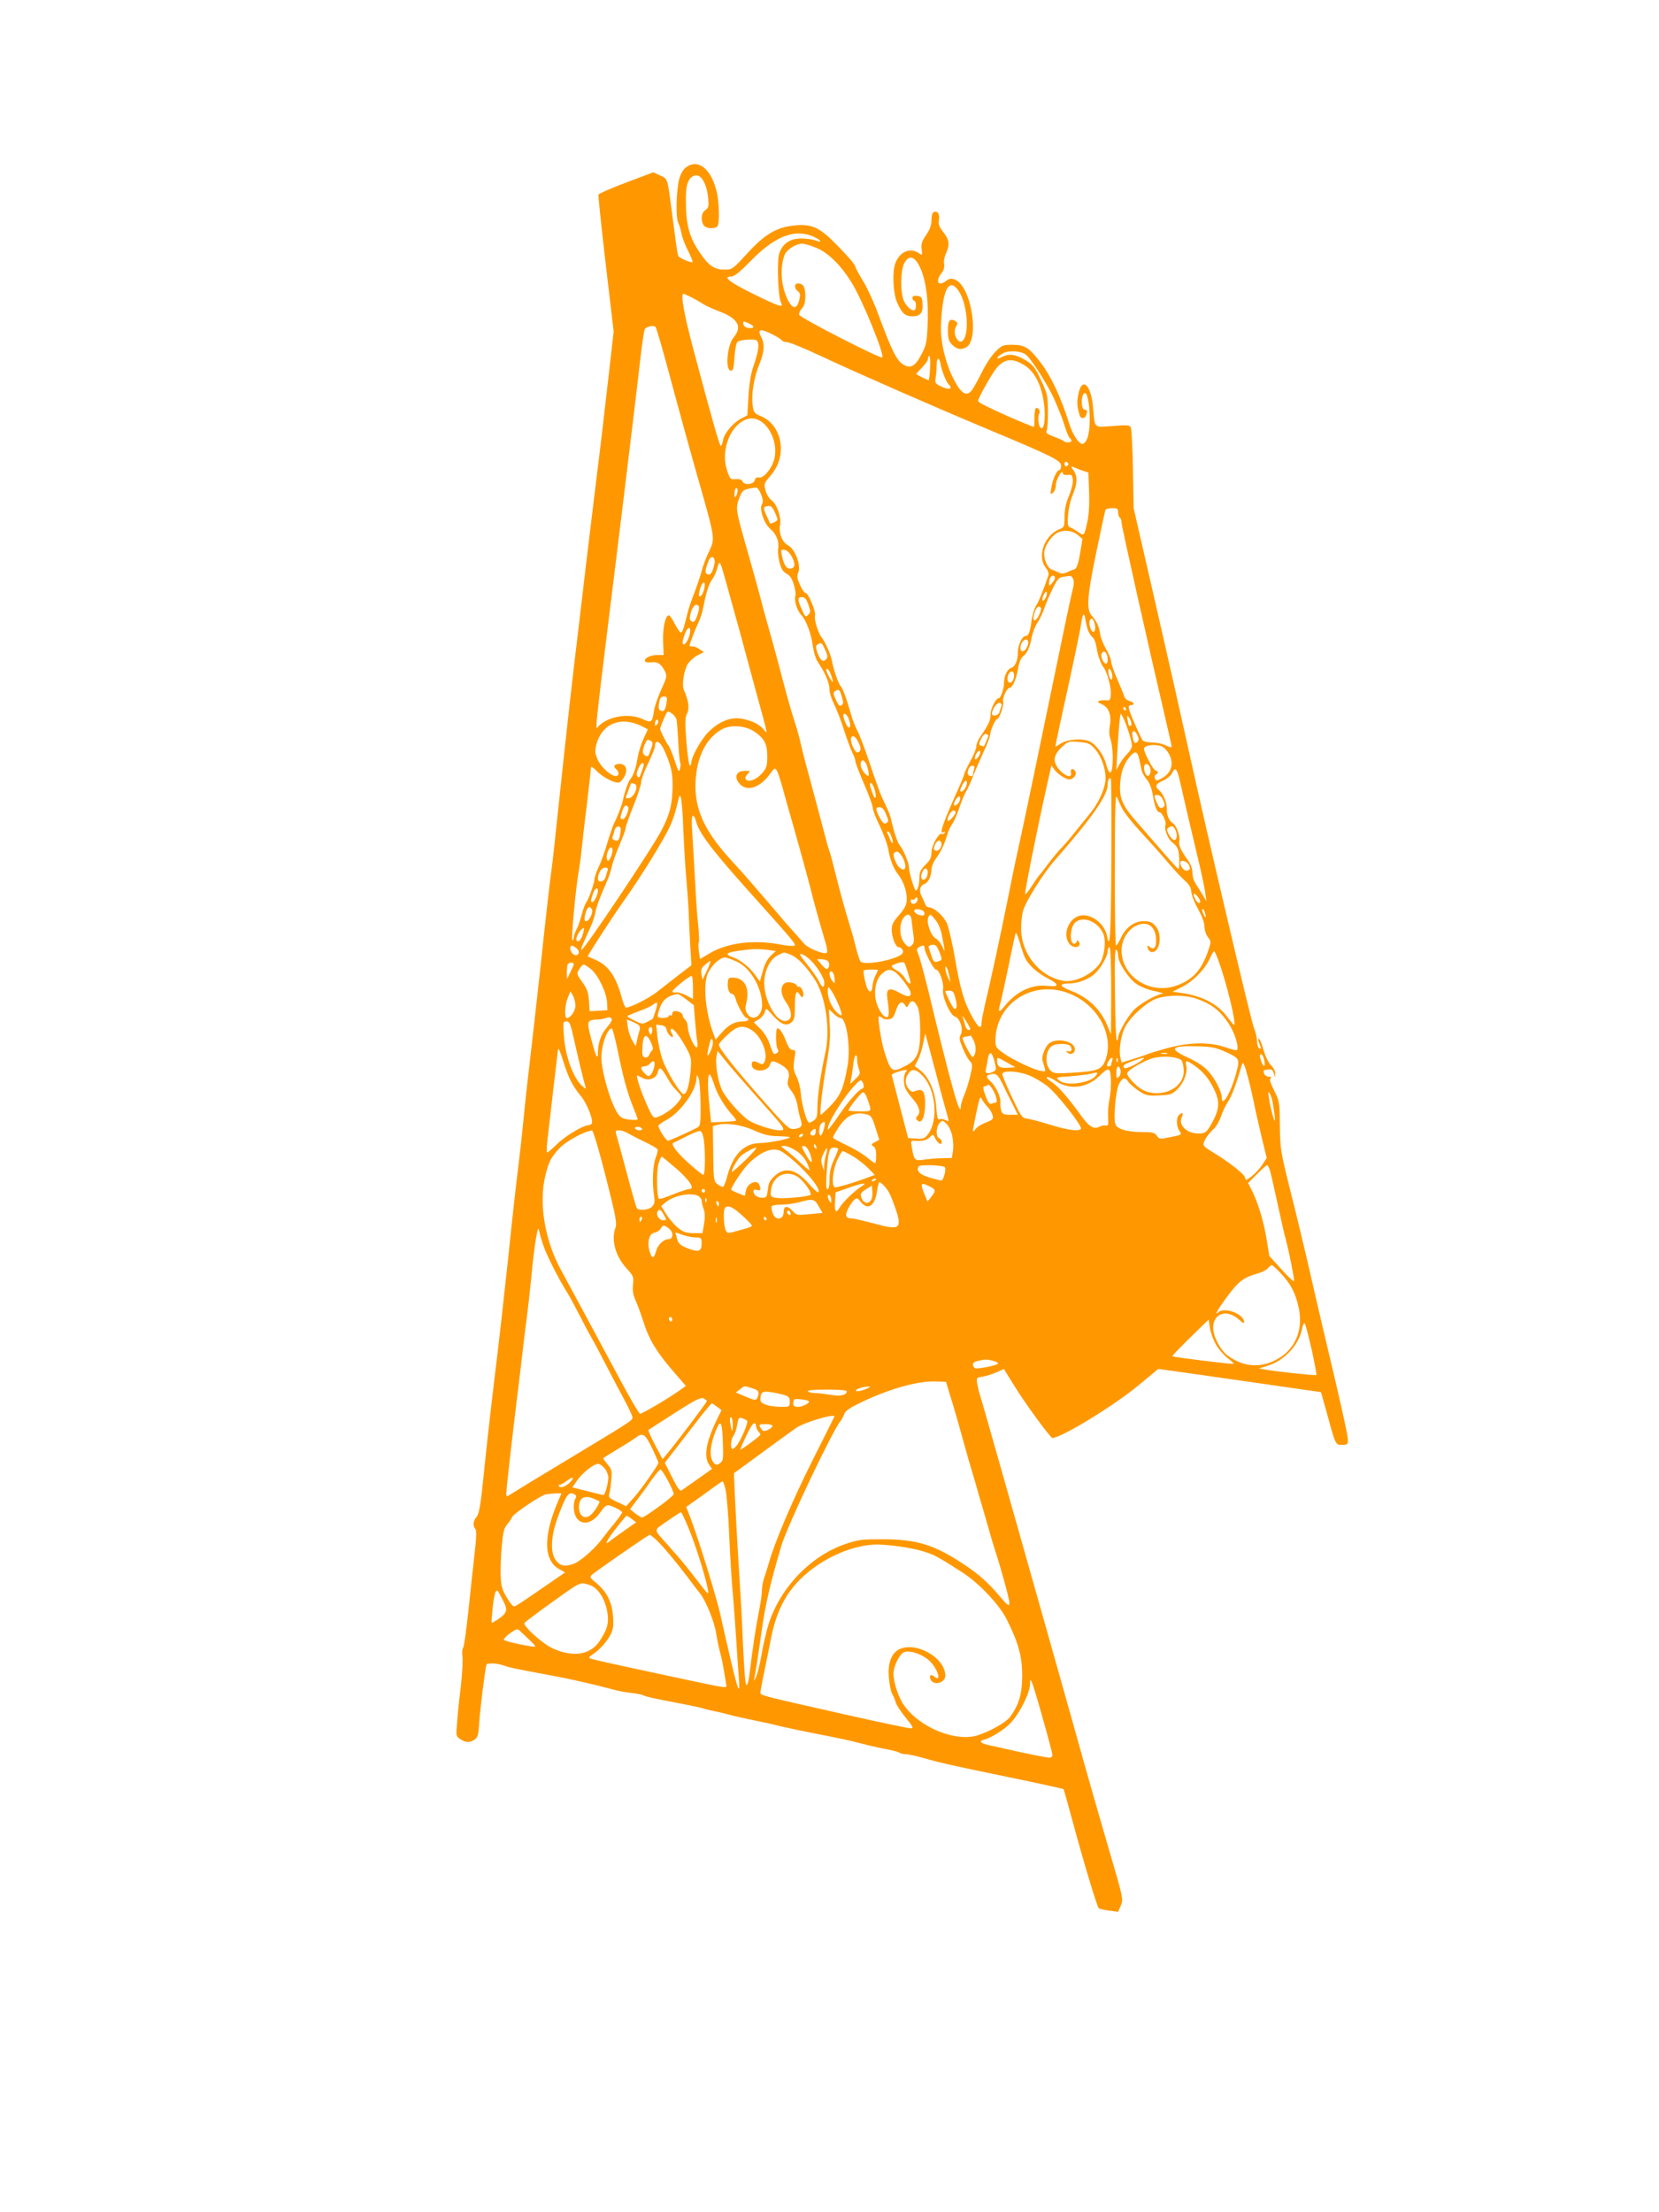 <?xml version="1.0" standalone="no"?>
<!DOCTYPE svg PUBLIC "-//W3C//DTD SVG 20010904//EN"
 "http://www.w3.org/TR/2001/REC-SVG-20010904/DTD/svg10.dtd">
<svg version="1.0" xmlns="http://www.w3.org/2000/svg"
 width="960pt" height="1280pt" viewBox="0 0 960 1280"
 preserveAspectRatio="xMidYMid meet">
<g transform="translate(0,1280) scale(0.1,-0.1)"
fill="#ff9800" stroke="none">
<path d="M3968 11830 c-16 -12 -30 -38 -38 -67 -17 -69 -21 -222 -5 -253 7
-14 15 -42 19 -63 4 -22 21 -66 38 -99 16 -32 28 -62 25 -64 -6 -7 -73 21 -81
34 -6 10 -9 34 -41 277 -23 176 -21 170 -66 190 l-39 18 -156 -59 c-86 -32
-158 -64 -161 -70 -2 -6 17 -187 42 -402 l46 -390 -31 -273 c-17 -151 -48
-416 -70 -589 -21 -173 -48 -396 -60 -495 -11 -99 -30 -252 -40 -340 -37 -302
-69 -591 -110 -975 -22 -212 -44 -415 -50 -453 -6 -37 -33 -275 -60 -530 -28
-254 -57 -514 -65 -577 -8 -63 -24 -207 -35 -320 -11 -113 -27 -254 -35 -315
-8 -60 -33 -285 -55 -500 -23 -214 -56 -511 -75 -660 -18 -148 -46 -391 -61
-540 -22 -222 -31 -274 -46 -291 -20 -23 -24 -54 -7 -71 7 -7 6 -50 -5 -144
-8 -74 -25 -224 -36 -334 -12 -110 -25 -204 -30 -209 -5 -5 -7 -28 -4 -50 3
-23 -1 -99 -9 -171 -9 -71 -19 -166 -22 -211 -7 -79 -6 -81 19 -97 31 -21 55
-21 83 -2 18 13 22 28 26 98 6 84 34 312 42 335 5 13 72 8 110 -8 11 -5 70
-18 130 -29 210 -38 353 -69 490 -106 28 -8 75 -17 105 -20 30 -3 64 -10 75
-15 20 -9 52 -16 229 -50 54 -10 106 -22 115 -25 9 -4 36 -10 61 -15 25 -5 63
-14 85 -20 22 -7 81 -20 130 -30 50 -10 128 -27 175 -39 47 -11 148 -32 225
-47 77 -14 183 -37 235 -51 52 -14 120 -29 150 -34 30 -6 63 -14 72 -19 10 -6
27 -10 39 -10 12 0 52 -8 88 -18 112 -32 156 -42 494 -112 181 -37 330 -70
331 -72 2 -1 27 -91 56 -198 59 -219 138 -482 148 -491 4 -4 31 -10 60 -14
l52 -7 16 37 c15 37 14 41 -75 344 -49 168 -108 374 -131 456 -23 83 -113 404
-201 715 -88 311 -214 756 -280 990 -66 234 -124 436 -129 450 -5 14 -11 42
-15 62 -6 36 -5 37 32 43 21 3 57 15 80 25 l42 19 57 -92 c64 -105 212 -307
224 -307 51 0 360 189 500 306 l112 93 47 -6 c25 -3 237 -34 471 -67 l424 -61
24 -85 c62 -227 59 -220 97 -220 31 0 35 3 35 28 0 27 -44 225 -146 652 -29
124 -69 295 -88 381 -20 86 -63 266 -97 400 -59 237 -61 248 -63 384 -1 137
-2 143 -33 205 -23 47 -29 67 -20 72 8 5 4 8 -9 8 -12 0 -25 7 -28 16 -8 21
-6 23 24 26 18 2 25 -3 31 -22 l7 -25 1 24 c1 13 -10 34 -23 46 -14 13 -32 49
-42 81 -9 33 -20 63 -25 69 -12 12 -11 2 1 -30 8 -20 7 -26 -2 -22 -7 2 -14
21 -14 43 -1 21 -9 56 -18 76 -16 38 -262 1082 -378 1608 -33 151 -118 528
-189 837 l-129 562 -4 223 c-2 123 -8 231 -12 242 -6 17 -15 18 -105 11 -113
-8 -103 -17 -114 109 -12 134 -66 179 -86 71 -8 -43 -7 -65 8 -117 6 -22 29
-23 37 -2 10 25 7 34 -9 34 -17 0 -21 65 -6 89 32 50 52 -185 22 -257 -9 -21
-20 -32 -30 -30 -22 4 -56 58 -75 120 -46 147 -103 269 -162 347 -69 90 -92
105 -164 106 -55 0 -62 -2 -98 -38 -22 -21 -58 -75 -80 -120 -22 -45 -49 -93
-60 -107 -30 -37 -61 -17 -104 67 -47 91 -77 217 -73 309 8 208 46 283 102
201 48 -70 64 -234 28 -284 -26 -35 -66 33 -44 75 11 19 11 25 -1 33 -33 20
-45 6 -45 -53 0 -46 5 -62 24 -82 26 -27 51 -32 81 -16 80 43 31 352 -62 391
-25 10 -33 9 -57 -9 -44 -32 -59 3 -22 49 13 16 17 34 14 52 -3 15 2 42 11 61
23 50 20 78 -15 122 -24 31 -30 46 -26 70 6 34 -7 56 -29 47 -9 -3 -14 -21
-14 -47 0 -29 -9 -54 -31 -86 -25 -36 -30 -52 -26 -82 5 -37 5 -37 -16 -23
-50 35 -111 9 -136 -58 -19 -49 -13 -176 10 -227 29 -65 46 -80 90 -80 46 0
62 22 57 78 -3 32 -7 37 -30 40 -20 2 -28 -1 -28 -12 0 -9 5 -16 10 -16 11 0
14 -43 4 -53 -12 -11 -43 13 -61 46 -24 45 -24 180 0 225 22 40 49 41 74 5 45
-67 67 -194 61 -353 -4 -107 -7 -124 -34 -177 -37 -72 -65 -88 -106 -63 -40
24 -67 79 -149 300 -23 63 -62 147 -86 186 -24 39 -43 75 -43 79 0 12 -39 58
-117 137 -93 94 -139 114 -239 103 -102 -11 -168 -50 -270 -161 -86 -94 -87
-94 -134 -94 -58 0 -92 25 -144 103 -62 94 -79 164 -77 322 1 80 22 120 62
120 31 0 61 -59 67 -133 4 -46 2 -55 -17 -68 -23 -16 -27 -53 -11 -85 13 -24
75 -27 84 -3 10 25 7 129 -5 186 -30 139 -110 205 -181 148z m741 -400 c47
-22 52 -38 7 -20 -15 5 -51 10 -81 10 -64 0 -107 -30 -126 -87 -14 -44 -7
-250 10 -282 17 -32 -3 -27 -110 24 -180 86 -235 125 -177 125 17 0 49 26 111
89 142 146 257 190 366 141z m24 -68 c66 -31 136 -101 195 -197 64 -104 192
-418 177 -433 -9 -10 -473 228 -480 246 -3 8 4 25 15 37 14 15 20 35 20 71 0
53 -12 74 -42 74 -23 0 -23 -29 -1 -45 14 -11 15 -19 8 -51 -13 -52 -36 -54
-62 -7 -43 79 -52 190 -23 268 12 31 66 65 103 65 15 0 55 -13 90 -28z m-730
-283 c23 -12 53 -29 67 -39 14 -9 58 -29 98 -44 103 -40 128 -87 78 -147 -39
-46 -51 -194 -16 -194 12 0 16 17 20 77 3 42 10 83 17 89 7 7 35 13 63 14 41
2 51 -1 56 -17 7 -23 -1 -65 -28 -143 -13 -38 -23 -100 -27 -169 l-6 -109 -35
-18 c-48 -25 -98 -85 -106 -125 -3 -19 -9 -34 -13 -34 -7 0 -51 154 -156 549
-57 212 -78 331 -60 331 3 0 25 -10 48 -21z m332 -151 c33 -15 32 -30 -2 -26
-17 2 -29 10 -31 21 -4 20 -1 21 33 5z m-459 -304 c41 -154 112 -412 158 -574
108 -379 105 -363 67 -445 -17 -36 -36 -87 -42 -113 -7 -26 -25 -81 -41 -122
-16 -41 -34 -93 -39 -115 -23 -94 -30 -115 -39 -115 -5 0 -21 23 -35 50 -14
28 -29 50 -34 50 -20 0 -36 -68 -34 -147 l3 -83 -38 0 c-41 0 -79 -21 -69 -37
3 -5 20 -8 37 -5 34 5 55 -8 77 -51 14 -28 13 -33 -21 -108 -20 -44 -39 -99
-42 -123 -9 -66 -14 -70 -65 -47 -77 36 -190 19 -251 -36 -27 -24 -41 -162
127 1202 52 424 102 840 111 925 10 85 21 160 26 167 11 14 50 22 61 12 5 -4
42 -132 83 -285z m594 241 c27 -13 51 -29 55 -35 3 -5 17 -10 30 -10 13 0 102
-36 197 -81 212 -99 633 -284 970 -425 373 -156 418 -179 418 -209 0 -14 -4
-25 -10 -25 -14 0 -39 -52 -46 -101 -7 -40 -6 -43 9 -30 10 7 17 28 17 46 0
30 39 96 40 67 0 -8 10 -12 28 -10 24 3 27 -1 30 -28 2 -18 -8 -59 -22 -93
-18 -42 -26 -79 -26 -121 0 -57 -2 -61 -27 -71 -88 -33 -134 -157 -82 -223 12
-15 19 -34 16 -44 -25 -75 -55 -151 -70 -174 -10 -14 -22 -53 -27 -85 -10 -72
-18 -93 -36 -93 -19 0 -44 -53 -44 -94 0 -47 -15 -83 -38 -90 -23 -8 -42 -46
-42 -85 0 -35 -19 -91 -31 -91 -17 0 -49 -65 -47 -95 1 -31 -14 -63 -57 -124
-14 -19 -25 -45 -25 -58 0 -14 -16 -53 -35 -87 -19 -35 -35 -68 -35 -74 0 -5
-16 -45 -36 -89 -88 -195 -112 -265 -84 -248 9 5 11 4 6 -4 -4 -6 -11 -9 -16
-6 -16 10 -60 -68 -60 -107 0 -29 -7 -45 -35 -72 -29 -29 -35 -43 -35 -78 0
-40 -13 -79 -23 -68 -10 12 -37 106 -37 129 0 28 -33 106 -54 131 -13 14 -37
89 -51 155 -4 17 -18 53 -32 80 -28 57 -37 81 -98 261 -24 72 -53 146 -63 165
-11 19 -28 61 -37 94 -28 98 -47 149 -61 166 -14 15 -41 97 -51 149 -5 32 -40
109 -57 130 -21 25 -46 104 -40 127 7 25 -39 133 -56 133 -6 0 -20 21 -31 46
-17 38 -19 51 -9 73 16 40 -20 136 -60 156 -34 17 -55 72 -46 118 9 42 -20
124 -50 143 -13 9 -28 33 -34 56 -10 37 -9 41 19 74 42 48 61 87 68 142 11 95
-37 184 -116 215 -36 15 -40 20 -46 64 -8 62 8 162 40 238 28 69 31 114 10
154 -24 48 -6 52 65 16z m1470 -120 c35 -32 132 -187 163 -260 40 -95 43 -102
62 -162 9 -29 21 -55 26 -58 5 -4 9 -10 9 -16 0 -11 -33 -12 -45 -1 -6 5 -32
17 -58 26 -39 15 -47 21 -40 35 4 9 8 59 7 112 -1 90 -3 101 -40 179 -32 70
-46 88 -83 112 -59 37 -100 44 -140 24 -38 -20 -41 -7 -3 17 34 22 113 18 142
-8z m-558 -75 c-2 -38 -6 -70 -8 -70 -5 0 -66 30 -72 35 -1 1 13 18 33 38 19
19 35 42 35 51 0 9 3 16 8 16 4 0 6 -31 4 -70z m61 23 c7 -40 32 -102 45 -115
30 -30 3 -37 -47 -12 -29 15 -32 20 -27 46 3 17 6 50 6 75 0 47 14 51 23 6z
m492 -11 c56 -38 95 -119 107 -225 10 -83 -1 -152 -22 -131 -12 13 -16 66 -6
82 9 15 -9 40 -21 29 -4 -4 -7 -30 -7 -57 0 -28 -1 -50 -3 -50 -5 0 -100 39
-158 65 -121 54 -165 77 -165 85 0 16 76 151 104 187 48 60 97 64 171 15z
m-1535 -318 c64 -39 102 -142 80 -222 -14 -54 -63 -112 -89 -105 -12 3 -20 -2
-24 -16 -6 -25 -61 -30 -71 -6 -3 10 -16 14 -38 13 -32 -3 -34 -1 -51 51 -34
102 7 233 88 283 37 22 69 23 105 2z m1782 -249 c0 -5 -5 -11 -11 -13 -6 -2
-11 4 -11 13 0 9 5 15 11 13 6 -2 11 -8 11 -13z m84 -39 l32 -10 4 -111 c3
-70 -1 -132 -9 -170 -20 -90 -18 -88 -59 -60 -20 14 -41 25 -45 25 -20 0 -9
121 16 180 29 70 32 111 8 147 -18 26 -17 27 2 19 11 -5 34 -14 51 -20z
m-2005 -143 c-9 -16 -10 -15 -11 8 0 14 3 29 8 33 12 12 14 -22 3 -41z m143 7
c12 -31 13 -44 5 -58 -17 -27 14 -115 50 -144 33 -27 51 -73 44 -111 -3 -14 0
-49 7 -78 10 -39 19 -55 41 -68 21 -11 33 -30 43 -65 8 -26 12 -55 9 -62 -9
-25 7 -83 32 -110 31 -33 60 -112 69 -185 4 -30 16 -69 26 -85 47 -70 70 -125
70 -165 0 -16 11 -52 25 -80 14 -27 40 -93 57 -147 17 -53 39 -114 49 -134 11
-21 19 -44 19 -53 0 -9 23 -68 50 -131 28 -63 50 -125 50 -137 0 -13 18 -60
41 -106 22 -46 44 -106 49 -134 10 -62 30 -112 59 -149 30 -38 51 -103 48
-147 -2 -28 -13 -50 -45 -86 -34 -39 -42 -55 -42 -87 0 -38 23 -98 38 -98 18
-1 32 -18 26 -33 -13 -35 -218 -77 -244 -51 -5 5 -16 38 -25 74 -9 36 -22 85
-30 110 -33 108 -65 223 -90 324 -15 60 -30 119 -35 130 -4 12 -13 39 -18 61
-25 95 -115 433 -123 460 -5 17 -16 62 -25 100 -8 39 -26 102 -39 140 -13 39
-40 133 -60 210 -20 77 -47 178 -60 225 -25 88 -54 191 -81 295 -17 64 -49
178 -88 315 -47 166 -49 181 -29 236 19 50 26 54 99 63 7 0 19 -17 28 -39z
m95 -146 c1 -9 -41 -29 -44 -21 0 1 -8 19 -18 40 -22 49 -22 55 6 59 17 3 26
-5 39 -32 9 -19 17 -40 17 -46z m1971 42 c0 -14 5 -28 10 -31 6 -3 10 -17 10
-29 0 -20 154 -707 255 -1139 19 -81 35 -152 35 -157 0 -6 -15 -3 -32 6 -18
10 -55 18 -82 18 -32 1 -52 6 -57 16 -21 40 -69 151 -75 174 -5 20 -2 26 10
26 25 0 19 17 -8 24 -14 3 -28 16 -31 29 -4 12 -22 57 -41 100 -19 43 -34 87
-34 99 0 11 -13 44 -30 73 -16 28 -32 68 -34 88 -6 42 -20 73 -48 104 -33 36
-27 114 26 368 26 127 50 236 52 243 2 6 19 12 39 12 30 0 35 -3 35 -24z
m-235 -130 l29 -24 -13 -78 c-12 -73 -22 -98 -39 -100 -4 0 -19 -6 -35 -14
-20 -10 -33 -11 -50 -3 -12 6 -30 14 -40 17 -27 9 -51 68 -43 110 8 39 48 93
80 106 38 16 80 10 111 -14z m-1652 -129 c22 -42 17 -67 -13 -67 -21 0 -36 26
-47 83 -5 26 -3 28 17 25 15 -2 30 -17 43 -41z m-449 -41 c-10 -47 -22 -66
-40 -59 -16 6 -15 24 6 77 14 39 43 24 34 -18z m79 -146 c70 -251 88 -317 122
-445 19 -71 47 -173 61 -225 15 -52 30 -111 35 -130 7 -34 7 -34 -9 -14 -26
31 -62 51 -118 63 -69 17 -141 -10 -206 -76 -43 -44 -98 -144 -98 -178 0 -8
-4 -15 -8 -15 -5 0 -14 62 -20 137 -9 116 -8 141 4 165 15 29 8 77 -18 134
-14 29 -1 114 22 152 11 17 36 40 56 50 l37 19 -24 16 c-13 10 -31 17 -41 17
-10 0 -18 2 -18 4 0 9 33 95 51 133 11 22 24 63 29 90 15 81 32 137 52 162 10
13 23 42 29 65 14 50 14 50 62 -124z m1891 71 c3 -5 -3 -20 -14 -32 -15 -19
-19 -21 -20 -7 0 37 21 61 34 39z m105 -9 c7 -13 6 -36 -4 -73 -8 -30 -50
-229 -94 -444 -109 -529 -195 -940 -221 -1055 -12 -52 -39 -185 -61 -295 -41
-203 -95 -455 -130 -600 -10 -45 -19 -90 -19 -102 0 -41 -17 -32 -52 30 -47
82 -72 164 -103 349 -15 84 -35 171 -45 194 -18 43 -75 94 -104 94 -9 0 -19 8
-22 18 -3 9 -12 29 -20 45 -18 32 -11 63 15 72 22 7 41 46 41 84 0 15 11 43
25 62 30 42 49 81 66 138 7 24 21 53 30 65 9 11 27 53 40 91 13 39 30 81 39
95 9 14 27 52 39 85 13 33 41 97 62 143 21 45 39 91 39 102 0 23 30 90 41 90
12 0 40 82 34 101 -6 19 22 79 37 79 16 0 39 50 48 106 6 37 17 65 28 74 27
23 41 52 52 112 6 29 21 68 35 88 13 19 31 58 40 85 9 28 31 78 48 112 26 53
36 63 62 66 16 2 33 5 37 5 4 1 12 -6 17 -16z m-2133 -54 c-6 -33 -22 -56 -31
-47 -2 3 0 22 6 42 13 46 34 50 25 5z m1973 -60 c-7 -13 -14 -18 -16 -11 -3 7
1 22 8 35 7 13 14 18 16 11 3 -7 -1 -22 -8 -35z m-1371 -37 c13 -38 13 -45 -2
-59 -14 -14 -17 -12 -35 29 -27 58 -27 76 1 74 16 -1 25 -12 36 -44z m-634
-10 c6 -10 -12 -71 -25 -85 -6 -6 -13 -6 -21 2 -9 9 -8 21 1 52 11 37 32 52
45 31z m1980 -9 c2 -4 -2 -22 -11 -40 -26 -53 -45 -35 -23 22 9 26 24 33 34
18z m273 -132 c6 -14 18 -32 26 -38 9 -7 18 -32 22 -55 7 -49 24 -96 40 -117
21 -26 46 -118 43 -157 -3 -34 -6 -38 -28 -35 -13 1 -31 0 -40 -3 -11 -5 -7
-10 16 -20 40 -17 57 -63 46 -125 -5 -30 -4 -57 5 -80 6 -19 12 -63 12 -97 1
-102 -17 -124 -38 -45 -14 55 -61 119 -100 134 -42 16 -120 11 -159 -12 l-35
-21 6 33 c3 18 35 166 71 328 35 162 68 318 71 345 10 68 19 78 26 30 3 -22
11 -51 16 -65z m38 39 c10 -43 -11 -62 -25 -24 -11 30 -7 55 9 55 5 0 12 -14
16 -31z m-2348 -74 c-14 -40 -37 -59 -37 -31 0 9 7 33 15 53 21 51 40 31 22
-22z m1963 -33 c0 -10 -6 -27 -14 -38 -21 -28 -40 -7 -27 29 12 30 41 37 41 9z
m-1175 -42 c15 -32 16 -42 5 -55 -17 -20 -35 -5 -51 42 -9 29 -9 37 2 44 22
14 25 11 44 -31z m1629 -26 c9 -24 7 -54 -4 -54 -14 0 -32 39 -26 56 7 19 22
18 30 -2z m-1596 -117 c18 -49 14 -57 -8 -17 -21 39 -24 50 -12 50 4 0 13 -15
20 -33z m1626 7 c6 -24 2 -43 -8 -33 -11 10 -17 59 -8 59 5 0 13 -12 16 -26z
m-568 -28 c-8 -33 -36 -35 -36 -3 0 28 20 51 33 38 5 -5 7 -21 3 -35z m-995
-107 c11 -34 10 -42 -2 -50 -11 -7 -18 1 -32 32 -16 34 -16 43 -5 50 22 14 27
11 39 -32z m-1014 -36 c-7 -43 -17 -55 -36 -44 -10 6 -12 19 -7 45 5 28 12 36
28 36 18 0 20 -4 15 -37z m1937 -22 c-3 -9 -9 -24 -11 -33 -6 -19 -43 -25 -43
-8 0 27 31 69 46 63 9 -3 13 -12 8 -22z m721 -11 c3 -5 1 -10 -4 -10 -6 0 -11
5 -11 10 0 6 2 10 4 10 3 0 8 -4 11 -10z m-2600 -64 c2 -11 7 -70 10 -130 3
-60 8 -113 11 -118 3 -5 3 -21 -1 -36 -6 -23 -10 -17 -31 48 -14 41 -30 80
-36 87 -13 16 -48 85 -48 96 0 4 9 30 21 57 21 49 21 49 45 33 13 -8 26 -25
29 -37z m995 8 c12 -32 13 -54 1 -54 -8 0 -31 52 -31 71 0 19 21 7 30 -17z
m1596 -11 c23 -55 44 -125 44 -149 0 -11 -12 -31 -26 -45 -14 -13 -34 -40 -45
-59 l-19 -35 5 95 c6 121 16 230 21 230 2 0 11 -17 20 -37z m39 -10 c4 -14 2
-23 -4 -23 -6 0 -11 3 -11 8 0 4 -3 18 -6 32 -8 31 11 16 21 -17z m-2744 -16
c-8 -8 -11 -7 -11 4 0 20 13 34 18 19 3 -7 -1 -17 -7 -23z m-89 -8 l37 -19
-25 -54 c-14 -30 -29 -79 -34 -108 -9 -60 -25 -106 -44 -128 -11 -13 -32 -74
-41 -119 -4 -23 -34 -102 -50 -131 -7 -14 -25 -65 -40 -115 -14 -49 -37 -113
-51 -142 -13 -28 -24 -60 -24 -70 -1 -24 -34 -118 -48 -135 -6 -8 -18 -39 -26
-70 -8 -31 -21 -70 -30 -86 -9 -17 -16 -38 -16 -47 0 -8 -4 -15 -8 -15 -8 0
19 301 37 400 5 30 13 84 16 120 4 36 17 156 31 266 13 111 24 208 24 215 0 6
15 -3 33 -22 38 -39 108 -74 131 -66 8 3 22 20 31 37 19 38 6 70 -30 70 -30 0
-39 -14 -20 -30 20 -17 19 -40 -2 -40 -29 0 -85 51 -105 96 -16 38 -17 50 -7
86 32 122 142 166 261 107z m653 -32 c58 -39 75 -72 75 -144 0 -55 -4 -66 -30
-97 -32 -36 -76 -54 -93 -37 -7 7 -5 17 8 31 18 20 18 20 -11 20 -55 0 -70
-37 -32 -77 43 -46 119 -19 176 62 23 32 26 33 37 17 6 -9 21 -55 34 -102 13
-47 27 -98 32 -115 26 -87 117 -416 129 -465 10 -45 53 -199 74 -270 24 -78
27 -98 18 -104 -16 -9 -107 28 -128 53 -12 14 -35 40 -50 57 -16 18 -40 45
-54 60 -13 16 -63 74 -110 129 -116 135 -145 168 -215 244 -166 182 -220 321
-195 503 17 118 69 205 149 249 50 27 135 21 186 -14z m2217 -22 c9 -19 9 -28
0 -37 -15 -15 -20 -9 -28 30 -8 39 11 44 28 7z m-862 -1 c0 -3 -21 -54 -26
-62 0 -1 -8 0 -17 4 -14 5 -14 9 0 39 10 20 21 31 29 28 8 -3 14 -7 14 -9z
m-755 -34 c19 -36 19 -56 1 -63 -9 -4 -20 8 -31 33 -26 58 1 86 30 30z m-1197
2 c10 -7 10 -16 2 -38 -6 -16 -13 -35 -15 -41 -6 -19 -35 -4 -35 18 0 21 20
69 29 69 3 0 12 -4 19 -8z m79 -60 c38 -87 46 -127 45 -204 -2 -105 -16 -159
-64 -252 -54 -105 -455 -703 -464 -693 -3 3 4 24 15 48 11 24 29 64 40 89 11
25 23 61 26 80 6 34 26 87 66 178 11 23 24 64 30 89 5 26 26 82 44 125 19 44
35 86 35 95 0 9 20 67 45 129 25 61 45 124 45 138 0 14 18 63 40 108 22 46 40
90 40 99 0 46 32 30 57 -29z m2491 12 c40 -47 66 -131 58 -188 -9 -57 -46
-133 -92 -187 -21 -26 -59 -73 -84 -104 -25 -32 -59 -72 -76 -89 -17 -17 -53
-60 -80 -96 -27 -36 -51 -67 -55 -70 -3 -3 -20 -29 -39 -58 -19 -30 -36 -49
-38 -44 -3 11 67 361 120 600 l32 143 19 -26 c18 -24 65 -55 85 -55 20 0 43
26 36 43 -9 24 -33 22 -27 -3 9 -34 -31 -24 -67 16 -40 47 -36 84 16 133 35
32 39 33 98 28 55 -5 64 -9 94 -43z m379 20 c13 -4 32 -21 43 -39 37 -59 21
-119 -41 -150 -27 -14 -30 -14 -36 2 -4 9 -1 19 5 21 16 5 15 22 0 23 -13 0
-68 103 -68 126 0 20 51 29 97 17z m-1054 -61 c-9 -14 -19 -21 -21 -15 -5 16
17 53 28 47 6 -4 2 -17 -7 -32z m930 -19 c5 -21 11 -49 13 -61 2 -12 15 -35
29 -52 17 -20 29 -51 36 -92 11 -66 24 -99 39 -99 15 0 41 -57 34 -74 -9 -24
16 -85 42 -102 13 -9 26 -26 30 -37 10 -30 11 -118 2 -115 -4 2 -42 44 -85 94
-43 49 -112 129 -154 177 -87 98 -105 143 -96 236 5 61 25 111 60 149 28 30
40 24 50 -24z m-1573 -45 c6 -23 9 -43 6 -46 -10 -10 -46 38 -46 62 0 41 28
30 40 -16z m-1301 -7 c-5 -15 -12 -33 -15 -41 -3 -10 -8 -11 -15 -4 -7 7 -6
22 5 47 18 43 41 41 25 -2z m2937 2 c8 -31 -12 -57 -26 -34 -5 8 -10 25 -10
38 0 31 28 28 36 -4z m-1020 -6 c-3 -13 -6 -26 -6 -30 0 -15 -30 -8 -30 6 0
26 12 46 27 46 11 0 14 -6 9 -22z m1185 -40 c6 -24 17 -70 24 -103 13 -58 33
-144 95 -405 16 -69 32 -145 35 -170 l6 -45 -16 28 c-9 15 -27 44 -40 64 -16
22 -25 50 -25 73 0 23 -9 49 -25 71 -43 60 -57 91 -51 114 7 26 -17 90 -37
102 -22 13 -37 48 -35 84 1 36 -21 87 -46 108 -25 21 -19 35 25 55 22 10 45
29 51 42 16 34 26 30 39 -18z m-390 -480 c-2 -429 -8 -535 -25 -444 -16 83
-113 144 -176 111 -54 -28 -77 -106 -44 -153 16 -23 48 -29 60 -11 3 6 1 16
-5 22 -8 8 -11 8 -11 -1 0 -7 -7 -12 -15 -12 -28 0 -23 97 7 123 47 40 134 4
163 -68 17 -41 5 -133 -22 -171 -46 -64 -146 -111 -211 -99 -137 25 -243 157
-243 302 0 37 5 84 11 103 16 56 119 220 186 295 213 243 304 373 304 436 0
26 9 43 18 34 3 -2 4 -213 3 -467z m-842 419 c-7 -15 -18 -27 -25 -27 -11 0
-10 8 3 35 9 20 21 31 25 27 5 -5 4 -21 -3 -35z m-1916 17 c25 -9 -3 -78 -33
-82 -19 -3 -21 0 -15 15 4 10 12 30 17 46 11 30 10 29 31 21z m1387 -29 c14
-41 7 -72 -7 -35 -20 50 -24 70 -14 70 5 0 15 -16 21 -35z m1433 -112 c11 -23
61 -86 111 -140 50 -54 120 -132 154 -173 35 -41 79 -89 98 -105 26 -23 36
-41 38 -67 2 -20 20 -65 40 -100 22 -40 36 -78 36 -100 0 -20 9 -46 20 -61 19
-24 19 -25 1 -79 -39 -114 -93 -171 -190 -203 -152 -49 -311 57 -311 207 0 58
35 118 83 141 67 33 117 -3 117 -85 0 -42 -14 -56 -37 -37 -13 11 -15 11 -12
-6 3 -11 12 -21 20 -23 51 -10 69 103 24 152 -19 21 -33 26 -69 26 -54 0 -105
-39 -132 -101 -10 -21 -21 -39 -26 -39 -4 0 -8 199 -7 443 0 329 3 436 11 417
6 -14 20 -44 31 -67z m-2539 -124 c4 -90 11 -209 16 -264 5 -55 12 -149 15
-210 2 -60 7 -155 10 -210 l6 -100 -72 -55 c-39 -30 -96 -75 -127 -99 -47 -37
-153 -91 -180 -91 -5 0 -17 29 -26 64 -32 117 -76 180 -149 212 -23 10 -44 19
-46 20 -3 3 142 228 207 319 101 142 234 357 270 437 19 41 33 87 48 153 12
56 22 -3 28 -176z m1597 162 c-10 -18 -31 -29 -31 -16 0 18 25 54 33 46 5 -5
4 -17 -2 -30z m1177 14 c16 -34 15 -42 -4 -49 -11 -4 -19 4 -30 29 -18 44 -18
45 4 45 11 0 24 -11 30 -25z m-3094 -44 c9 -14 -15 -71 -30 -71 -17 0 -17 7
-3 49 11 31 23 39 33 22z m1491 -37 c19 -45 19 -50 0 -58 -10 -4 -21 7 -35 34
-25 49 -25 60 0 60 13 0 25 -12 35 -36z m405 7 c0 -14 -38 -57 -45 -50 -9 10
17 59 32 59 7 0 13 -4 13 -9z m-1504 -48 c17 -70 88 -165 311 -414 262 -292
272 -304 259 -311 -6 -3 -45 0 -86 8 -148 28 -301 9 -402 -51 l-57 -34 -7 44
c-3 24 -4 48 0 53 3 5 1 50 -4 101 -6 51 -12 142 -15 204 -7 126 -10 178 -19
325 -5 67 -3 102 3 102 6 0 14 -12 17 -27z m-434 -58 c-8 -56 -12 -63 -33 -58
-12 4 -18 11 -15 20 4 8 9 26 12 39 8 30 40 29 36 -1z m3208 6 c15 -29 12 -61
-5 -61 -8 0 -22 14 -31 31 -13 26 -14 33 -2 40 20 13 26 11 38 -10z m-1641
-43 c14 -39 5 -51 -9 -13 -6 15 -13 32 -16 36 -3 5 -1 9 4 9 6 0 15 -14 21
-32z m289 -39 c4 -22 -21 -50 -36 -40 -10 6 -11 13 -1 35 13 27 32 30 37 5z
m-1909 -67 c-6 -18 -15 -32 -20 -32 -12 0 -11 37 2 62 17 31 31 8 18 -30z
m1700 -64 c2 -32 -34 -20 -52 17 -22 45 -21 63 1 67 18 4 50 -49 51 -84z
m1642 4 c7 -17 5 -24 -8 -29 -17 -7 -43 20 -43 45 0 22 42 9 51 -16z m-3365
-28 c-3 -9 -9 -27 -12 -40 -7 -26 -44 -34 -44 -10 0 34 20 66 41 66 15 0 19
-4 15 -16z m1850 -28 c-3 -14 -13 -26 -21 -26 -18 0 -19 23 -4 52 15 27 34 8
25 -26z m-1906 -91 c0 -20 -22 -65 -32 -65 -11 0 -10 11 3 49 11 32 29 42 29
16z m3477 -42 c9 -14 11 -23 4 -27 -6 -4 -17 7 -26 25 -19 36 -1 37 22 2z
m-1630 -18 c-8 -20 -37 -20 -37 1 0 8 4 13 9 9 5 -3 13 0 16 6 10 15 19 3 12
-16z m-1882 -46 c10 -15 -15 -69 -32 -69 -11 0 -13 8 -8 33 11 48 25 61 40 36z
m1909 -5 c22 -8 20 -35 -1 -31 -24 3 -43 16 -43 28 0 10 21 12 44 3z m1639
-16 c9 -31 2 -33 -11 -3 -6 14 -8 25 -3 25 5 0 11 -10 14 -22z m-1698 -43 c2
-16 6 -53 10 -80 6 -42 4 -53 -10 -65 -15 -13 -20 -11 -41 13 -29 34 -33 104
-8 143 22 33 46 27 49 -11z m175 -84 c20 -102 20 -109 4 -70 -9 20 -26 42 -39
49 -30 16 -57 97 -42 125 9 18 12 17 38 -15 18 -21 32 -54 39 -89z m-2075 12
c-8 -34 -24 -55 -36 -48 -16 10 18 74 40 75 2 0 0 -12 -4 -27z m2559 -150 c22
-41 74 -87 137 -118 60 -31 56 -48 -11 -39 -86 11 -181 -33 -247 -118 -34 -42
-40 -37 -23 22 5 19 26 114 46 210 19 96 38 182 41 190 2 8 13 -14 23 -50 10
-36 25 -79 34 -97z m-495 32 c14 -40 14 -40 -15 -49 -17 -5 -23 0 -33 31 -7
21 -15 43 -17 50 -6 13 26 23 41 12 6 -4 16 -24 24 -44z m-2106 31 c19 -15 22
-32 7 -41 -15 -9 -40 14 -40 36 0 22 8 23 33 5z m2017 -1 c0 -24 53 -125 66
-125 19 0 47 -76 41 -114 -7 -42 41 -150 69 -158 28 -7 50 -74 34 -103 -11
-20 -9 -32 11 -79 12 -31 31 -65 41 -75 16 -18 17 -24 2 -88 -9 -37 -24 -87
-35 -111 -10 -23 -19 -51 -19 -62 0 -81 -54 110 -190 675 -23 93 -48 184 -55
202 -12 29 -12 34 3 43 24 13 32 12 32 -5z m1080 -247 l-1 -253 -22 53 c-39
94 -114 164 -216 202 -62 24 -64 40 -4 40 57 0 123 28 159 67 32 35 64 95 64
123 0 11 5 20 10 20 6 0 10 -91 10 -252z m-1987 236 l46 -7 -29 -27 c-19 -18
-35 -48 -46 -88 l-17 -61 -28 39 c-33 45 -84 86 -127 101 -56 19 -40 30 63 42
55 7 92 7 138 1z m2027 -33 c0 -39 59 -131 105 -163 22 -16 69 -35 105 -42 36
-8 58 -15 50 -15 -32 -2 -127 -54 -163 -89 -39 -37 -97 -138 -97 -167 0 -8 -3
-15 -7 -15 -5 0 -10 120 -11 266 -3 190 -1 264 7 260 6 -4 11 -19 11 -35z
m582 -33 c45 -121 105 -369 89 -368 -3 1 -21 21 -39 46 -55 75 -148 123 -267
139 l-50 7 55 28 c66 33 134 103 162 167 11 24 22 42 25 39 3 -3 15 -29 25
-58z m-2474 37 c38 -16 85 -64 136 -141 64 -98 92 -290 62 -425 -27 -123 -46
-250 -46 -316 0 -52 -3 -64 -22 -77 -12 -8 -24 -13 -28 -11 -14 9 -42 111 -46
167 -2 32 -13 76 -25 99 -20 40 -21 55 -7 134 2 14 -3 20 -16 20 -12 0 -24 15
-36 48 -20 51 -37 77 -51 77 -12 0 -11 -101 1 -120 6 -9 5 -17 -3 -22 -20 -13
-22 -10 -42 48 -11 34 -33 70 -56 92 l-37 37 29 17 c16 10 31 29 35 43 6 25 6
25 46 -20 47 -53 80 -65 108 -40 17 15 20 31 20 97 0 76 9 96 29 61 5 -10 13
-15 16 -11 12 12 -4 58 -20 58 -8 0 -15 4 -15 9 0 5 -14 13 -32 16 -58 13 -75
-50 -30 -113 30 -42 38 -85 18 -101 -59 -49 -158 118 -142 240 9 63 38 113 79
133 39 19 29 19 75 1z m103 -22 c41 -35 89 -110 89 -140 0 -33 -14 -28 -32 11
-9 18 -37 58 -62 89 -25 31 -46 59 -46 62 0 12 21 3 51 -22z m-413 -19 c77
-38 142 -152 142 -249 0 -65 -54 -98 -85 -51 -13 19 -14 32 -5 70 18 80 -12
136 -73 139 -27 2 -33 -2 -35 -22 -5 -35 6 -71 23 -71 8 0 17 -12 21 -27 8
-36 52 -113 64 -113 6 0 10 -4 10 -10 0 -5 -13 -10 -29 -10 -48 0 -84 -18
-123 -63 l-37 -42 -11 30 c-47 122 -63 284 -35 351 19 45 70 94 99 94 12 0 45
-12 74 -26z m520 7 c15 -9 13 -43 -3 -47 -5 -2 -20 10 -33 27 l-24 29 24 0
c13 0 29 -4 36 -9z m-697 -56 l-26 -54 -6 32 c-4 26 -1 36 20 54 14 13 29 23
32 23 3 0 -6 -25 -20 -55z m1163 -14 c19 -64 18 -61 8 -61 -4 0 -16 14 -25 30
-10 17 -31 37 -48 45 -16 9 -29 19 -29 24 0 10 63 30 72 22 3 -3 13 -30 22
-60z m-1934 51 c0 -5 -9 -26 -20 -48 l-19 -39 -1 41 c0 22 3 44 7 47 9 10 33
9 33 -1z m98 -28 c42 -33 92 -135 95 -196 l2 -43 -51 -3 -52 -3 -4 60 c-3 48
-11 70 -36 105 -37 51 -37 54 -16 84 19 28 20 28 62 -4z m2076 -44 l6 -35 -15
30 c-16 33 -21 82 -6 55 5 -8 11 -31 15 -50z m-414 37 c0 -2 -7 -17 -15 -33
-8 -17 -15 -44 -17 -62 -2 -33 -16 -38 -29 -11 -11 23 -26 98 -21 104 6 6 82
7 82 2z m98 -10 c25 -15 92 -103 92 -123 0 -24 -18 -24 -63 1 -62 35 -81 26
-72 -34 12 -82 11 -106 -5 -106 -22 0 -57 59 -64 109 -9 59 8 120 41 145 30
24 39 25 71 8z m-354 -13 c3 -9 6 -25 6 -37 0 -20 0 -20 -15 -1 -16 21 -20 54
-6 54 5 0 12 -7 15 -16z m-814 -79 l0 -65 -39 21 c-22 11 -48 19 -59 17 -10
-2 -20 0 -21 5 -2 10 102 95 112 90 4 -2 7 -33 7 -68z m836 -84 c32 -71 32
-92 0 -62 -33 31 -56 82 -56 123 1 32 1 32 16 13 9 -11 27 -44 40 -74z m1372
37 c149 -75 228 -241 178 -373 -21 -54 -44 -63 -194 -72 -88 -5 -105 -4 -121
11 -38 34 -32 124 9 146 21 11 70 13 94 4 23 -9 21 -45 -1 -37 -14 5 -16 3 -6
-7 16 -17 43 -5 43 19 0 45 -100 69 -147 36 -24 -17 -47 -76 -40 -102 3 -10 8
-29 12 -42 7 -22 5 -23 -27 -16 -45 9 -164 67 -215 104 -38 27 -43 36 -43 69
1 231 243 369 458 260z m-689 -15 c12 -44 7 -68 -9 -58 -8 5 -50 90 -50 100 0
1 11 3 24 3 20 0 26 -8 35 -45z m-2199 -40 c0 -32 -28 -73 -50 -73 -15 0 -12
76 6 118 l15 37 14 -25 c8 -14 14 -40 15 -57z m642 34 l43 -33 7 -89 c4 -50 9
-105 13 -122 3 -19 2 -33 -4 -33 -15 0 -51 83 -51 117 0 17 -7 36 -15 43 -8 7
-15 18 -15 25 0 13 -21 25 -46 25 -8 0 -14 -7 -14 -16 0 -8 -4 -12 -10 -9 -5
3 -10 1 -10 -4 0 -11 -52 -15 -62 -5 -4 3 0 25 9 49 17 50 46 74 105 84 3 0
26 -14 50 -32z m2956 3 c82 -29 131 -67 179 -138 38 -56 65 -143 50 -158 -2
-3 -33 5 -68 17 -90 31 -208 29 -337 -6 -53 -15 -106 -31 -117 -36 -11 -5 -48
-17 -83 -28 l-62 -19 -6 25 c-12 47 3 141 30 187 37 64 129 143 184 160 69 21
162 20 230 -4z m-1618 -46 c9 -20 14 -63 15 -134 0 -130 -17 -173 -85 -207
-79 -41 -84 -38 -123 84 -17 52 -39 194 -32 202 3 2 11 -2 19 -8 19 -16 57
-11 67 9 4 8 13 30 19 48 13 35 34 42 48 15 9 -14 11 -14 21 6 15 28 32 23 51
-15z m-1516 -21 c-8 -25 -15 -47 -17 -48 -1 -1 -15 -9 -31 -17 -27 -14 -33
-14 -72 6 -24 11 -43 23 -44 26 0 3 29 15 64 28 35 13 72 29 82 37 30 23 33
18 18 -32z m1030 -18 c14 -14 32 -25 40 -25 34 0 59 -168 41 -274 -22 -129
-42 -176 -98 -233 -28 -29 -54 -53 -57 -53 -9 0 7 144 33 295 19 109 23 159
18 228 -3 48 -5 87 -4 87 1 0 13 -11 27 -25z m-1284 -37 c0 -6 -13 -25 -29
-44 -32 -36 -51 -88 -51 -144 -1 -48 -12 -25 -40 83 -26 98 -23 106 35 108 17
0 39 4 50 8 22 9 35 5 35 -11z m2059 -20 c18 -30 19 -38 8 -38 -8 0 -18 11
-21 24 -3 13 -9 32 -13 43 -8 24 -1 16 26 -29z m-1903 -9 c8 -7 9 -19 3 -37
-5 -15 -11 -40 -14 -56 l-6 -29 -20 32 c-11 18 -22 52 -26 77 l-6 45 29 -11
c15 -6 34 -16 40 -21z m-376 -76 c22 -100 56 -242 67 -278 5 -18 4 -18 -20 3
-51 48 -96 171 -104 290 -6 78 -5 82 15 82 18 0 23 -13 42 -97z m536 54 c3
-21 22 -47 35 -47 5 0 4 9 -3 20 -7 10 -9 22 -5 27 10 10 49 -39 88 -110 30
-56 31 -63 25 -135 -8 -84 -22 -132 -40 -132 -19 0 -97 127 -122 199 -13 36
-26 97 -30 134 l-7 69 28 -4 c18 -2 29 -10 31 -21z m-83 -18 c-5 -19 -7 -19
-15 -5 -10 18 -2 39 12 31 4 -3 6 -15 3 -26z m585 5 c55 -42 89 -141 63 -183
-6 -10 -13 -11 -29 -2 -30 16 -42 14 -42 -9 0 -45 91 -45 105 -1 8 25 17 26
53 7 50 -26 65 -50 54 -88 -8 -30 -6 -39 19 -72 17 -23 31 -57 34 -85 4 -25
12 -61 18 -78 13 -39 4 -51 -39 -55 -28 -3 -43 11 -189 177 -159 181 -245 290
-245 310 0 13 66 77 95 93 33 18 66 14 103 -14z m-788 -91 c34 -169 58 -258
90 -339 17 -41 30 -77 30 -79 0 -9 -58 -5 -85 5 -19 7 -34 28 -54 72 -36 79
-71 217 -71 278 0 73 34 170 60 170 4 0 17 -48 30 -107z m1879 -278 c18 -66
35 -128 38 -138 4 -16 2 -17 -15 -8 -11 6 -27 8 -35 5 -11 -4 -15 10 -19 68
-6 91 -41 174 -90 213 l-35 27 19 36 c10 20 24 63 30 95 l12 58 32 -118 c17
-65 46 -172 63 -238z m-1678 294 c8 -20 9 -33 2 -37 -5 -4 -12 -15 -16 -25 -4
-11 -14 -17 -24 -15 -15 3 -18 13 -16 51 3 87 24 97 54 26z m1864 19 c16 -33
13 -82 -6 -94 -7 -4 -59 92 -59 111 0 2 10 6 23 8 12 2 23 5 24 6 1 0 9 -13
18 -31z m-1520 -52 c-22 -52 -28 -41 -12 23 9 40 14 47 20 34 5 -11 2 -33 -8
-57z m2972 -10 c86 -39 88 -42 68 -118 -29 -114 -85 -212 -85 -149 0 34 -38
108 -77 152 -26 29 -65 55 -122 81 -112 52 -95 69 64 64 74 -2 101 -7 152 -30z
m-3827 -58 c29 -94 54 -142 100 -198 36 -43 76 -143 64 -161 -3 -5 -11 -9 -17
-9 -32 0 -138 -64 -185 -111 -29 -28 -54 -50 -57 -47 -3 3 -1 47 6 99 6 52 21
184 34 294 13 110 24 201 24 203 3 11 11 -8 31 -70z m1118 -203 c170 -190 174
-195 133 -195 -38 0 -138 32 -176 56 -45 28 -129 123 -155 173 -25 50 -42 151
-34 198 l6 33 42 -52 c22 -29 105 -124 184 -213z m1377 202 c11 -43 10 -49 -6
-57 -29 -16 -51 -12 -45 8 2 9 8 36 11 60 9 54 25 50 40 -11z m998 46 c-7 -2
-21 -2 -30 0 -10 3 -4 5 12 5 17 0 24 -2 18 -5z m-1793 -38 c0 -13 5 -36 10
-51 10 -25 7 -31 -21 -58 -31 -31 -31 -31 -25 -6 3 14 9 53 13 87 5 59 23 80
23 28z m2355 4 c9 -39 -1 -50 -15 -15 -12 34 -13 46 -1 46 5 0 12 -14 16 -31z
m-477 -6 c6 -9 12 -37 12 -61 0 -101 -135 -161 -240 -107 -37 20 -93 82 -87
97 8 21 110 78 158 88 62 13 141 4 157 -17z m-1012 -10 l49 -28 -44 -3 c-46
-3 -61 7 -61 41 0 22 -1 22 56 -10z m610 11 c-3 -9 -6 -20 -6 -25 0 -5 -7 -9
-15 -9 -12 0 -13 4 -3 25 12 27 34 35 24 9z m31 -6 c-3 -8 -6 -5 -6 6 -1 11 2
17 5 13 3 -3 4 -12 1 -19z m148 14 c-30 -27 -104 -61 -110 -51 -10 15 -1 22
53 41 54 19 70 22 57 10z m-2829 -44 c-4 -18 -13 -39 -20 -46 -12 -12 -17 -11
-35 7 -26 26 -27 41 -2 41 10 0 24 7 31 15 21 25 33 17 26 -17z m3131 3 c49
-35 85 -81 112 -141 30 -65 27 -108 -13 -182 -31 -56 -38 -63 -68 -66 -72 -6
-132 44 -110 93 12 27 4 33 -16 13 -17 -17 -15 -64 3 -92 15 -22 14 -22 -51
-35 -63 -13 -66 -13 -80 8 -13 18 -25 21 -85 21 -91 0 -148 18 -156 49 -10 38
3 183 20 224 17 40 40 48 56 18 6 -10 32 -33 58 -51 45 -29 53 -31 120 -28 66
3 75 6 106 36 38 37 61 98 51 137 -8 33 4 32 53 -4z m304 -63 c11 -40 26 -104
34 -143 7 -38 27 -127 44 -198 l31 -127 -26 -40 c-14 -21 -42 -51 -61 -66 -34
-26 -34 -26 -40 -4 -5 19 -95 89 -189 146 -56 34 -58 38 -38 75 11 18 31 44
46 56 15 13 34 46 43 73 9 27 28 66 41 86 21 30 49 105 80 213 7 22 14 8 35
-71z m-737 40 c3 -14 -1 -29 -9 -38 -13 -13 -15 -10 -15 23 0 41 14 50 24 15z
m-2628 -35 c15 -27 34 -56 43 -65 9 -10 24 -26 33 -36 16 -17 15 -20 -9 -50
-27 -35 -82 -74 -121 -86 -20 -7 -26 -1 -56 66 -36 77 -70 182 -58 176 4 -2
18 -9 32 -16 35 -18 77 -1 86 33 9 36 18 31 50 -22z m2564 -133 c-6 -30 -10
-77 -8 -105 3 -43 1 -50 -14 -47 -10 2 -26 -2 -36 -7 -32 -17 -59 -1 -104 61
-75 105 -137 176 -175 199 -20 13 -31 25 -24 27 6 2 30 -8 51 -23 77 -53 180
-41 251 29 55 54 64 52 67 -18 2 -34 -2 -86 -8 -116z m-1178 158 c-15 -15 -16
-73 0 -101 6 -12 26 -40 45 -61 34 -41 42 -73 21 -94 -9 -9 -9 -15 0 -24 23
-23 43 13 45 84 2 79 -11 102 -51 87 -23 -9 -30 -7 -44 11 -22 27 -23 59 -2
88 22 32 47 27 87 -17 74 -82 87 -257 26 -335 -18 -23 -27 -27 -68 -24 l-46 3
-47 180 c-26 99 -47 183 -48 186 0 7 56 26 80 28 11 1 11 -2 2 -11z m710 -19
c29 -11 77 -39 106 -61 57 -44 206 -233 197 -249 -12 -18 -85 -7 -207 32 -31
10 -75 21 -96 25 -40 6 -40 7 -96 125 -31 66 -56 126 -56 134 0 23 88 19 152
-6z m393 2 c-28 -47 -172 -68 -215 -33 -23 19 -23 19 66 25 49 4 103 11 119
15 34 10 40 8 30 -7z m-2209 -66 c18 -53 60 -121 102 -167 14 -15 24 -30 21
-32 -2 -2 -36 -6 -74 -7 l-70 -3 -8 75 c-10 103 -11 128 -9 174 3 47 13 37 38
-40z m1667 10 c16 -33 42 -86 58 -117 l29 -58 -44 0 c-37 0 -46 4 -52 23 -4
12 -7 34 -5 49 3 30 -27 95 -58 122 -26 23 -26 33 -3 39 35 10 46 1 75 -58z
m-1749 -107 c1 -107 -2 -132 -14 -139 -45 -25 -165 -79 -175 -79 -11 0 -55 69
-55 86 0 5 20 20 45 33 82 44 174 170 175 241 1 23 2 23 11 6 6 -10 12 -76 13
-148z m942 110 c4 -15 2 -24 -7 -27 -22 -7 -86 -80 -141 -163 -29 -42 -54 -75
-56 -73 -16 15 82 178 152 253 35 38 42 39 52 10z m769 -80 c4 -17 3 -28 -3
-28 -6 0 -17 -3 -25 -6 -10 -4 -20 7 -31 38 -19 48 -20 63 -7 63 5 0 13 3 17
8 9 9 40 -38 49 -75z m-748 0 c29 -84 32 -78 -41 -78 -36 0 -66 2 -66 5 0 13
73 105 84 105 7 0 17 -15 23 -32z m2343 -7 c11 -43 23 -142 15 -124 -14 27
-42 163 -34 163 5 0 13 -17 19 -39z m-1644 -47 c12 -12 24 -33 28 -47 5 -22 1
-26 -39 -42 -25 -9 -52 -26 -60 -38 -8 -12 -15 -16 -15 -10 0 14 28 150 37
178 6 20 6 20 17 1 6 -11 21 -30 32 -42z m-696 -43 c20 -5 29 -20 46 -76 l22
-70 -26 -14 c-22 -12 -23 -15 -9 -23 12 -6 17 -22 17 -53 0 -25 -3 -45 -6 -45
-4 0 -27 16 -50 36 -24 19 -78 51 -119 70 -41 19 -75 38 -75 42 0 5 13 29 30
55 47 74 99 98 170 78z m491 -127 c5 -27 7 -66 3 -86 l-6 -38 -51 -1 c-29 0
-76 -4 -105 -8 -60 -9 -62 -7 -76 72 -6 33 -5 38 11 37 44 -5 74 1 93 20 19
19 19 19 32 -7 7 -15 19 -28 26 -31 17 -5 15 25 -3 32 -21 7 -19 65 2 88 16
18 17 18 41 -5 14 -15 28 -45 33 -73z m-743 46 c-6 -22 -14 -40 -19 -40 -13 0
-11 54 3 68 21 21 26 13 16 -28z m-403 -11 c55 -25 84 -32 137 -33 38 -1 68
-3 68 -6 0 -10 -121 -33 -176 -34 -90 -2 -155 -69 -187 -197 -8 -29 -18 -54
-23 -56 -5 -1 -19 5 -32 15 -22 17 -23 24 -25 177 l-2 159 25 7 c50 15 143 1
215 -32z m-650 11 c3 -5 -3 -10 -14 -10 -11 0 -23 5 -26 10 -3 6 3 10 14 10
11 0 23 -4 26 -10z m1005 -20 c0 -11 -7 -20 -15 -20 -27 0 -18 30 13 39 1 1 2
-8 2 -19z m-1215 -257 c59 -233 66 -271 56 -298 -25 -70 0 -162 63 -232 42
-46 44 -51 39 -95 -4 -34 0 -58 14 -90 11 -24 32 -81 47 -128 32 -101 76 -174
174 -287 l71 -82 -47 -33 c-59 -42 -206 -128 -218 -128 -6 0 -59 91 -119 203
-60 111 -153 285 -208 387 -55 102 -115 212 -133 246 -93 172 -127 385 -88
543 20 82 33 105 82 158 39 41 146 99 188 102 6 1 41 -116 79 -266z m125 252
c14 -8 57 -31 97 -50 40 -19 75 -39 78 -45 3 -5 -2 -26 -10 -47 -18 -40 -22
-150 -10 -223 5 -32 3 -45 -11 -61 -18 -20 -78 -26 -89 -9 -4 6 -31 100 -60
210 -29 109 -56 208 -60 219 -5 17 -2 21 17 21 13 0 34 -7 48 -15z m442 -35
c11 -78 9 -212 -3 -208 -7 2 -44 33 -84 68 -69 62 -106 111 -88 118 4 1 37 18
73 36 36 19 72 33 80 32 10 -1 17 -17 22 -46z m573 20 c-3 -5 -11 -10 -16 -10
-6 0 -7 5 -4 10 3 6 11 10 16 10 6 0 7 -4 4 -10z m79 -66 c3 -8 2 -12 -4 -9
-6 3 -10 10 -10 16 0 14 7 11 14 -7z m-119 -21 c27 -17 51 -43 64 -70 11 -24
18 -43 14 -43 -3 0 -29 21 -57 48 -28 26 -64 57 -81 69 -29 22 -30 22 -6 23
13 0 43 -12 66 -27z m82 -17 c20 -59 10 -66 -20 -13 -32 53 -33 60 -10 55 9
-2 22 -21 30 -42z m-371 -36 c-40 -38 -76 -70 -79 -70 -11 0 29 73 49 91 23
20 75 48 90 49 7 0 -21 -31 -60 -70z m464 29 c-6 -18 -10 -47 -11 -64 l-1 -30
-10 32 c-9 25 -7 40 7 68 20 44 28 41 15 -6z m70 32 c0 -5 -11 -33 -25 -63
-17 -37 -25 -70 -25 -110 0 -37 -4 -58 -11 -58 -9 0 -10 25 -6 88 10 133 15
152 43 152 13 0 24 -4 24 -9z m-320 -18 c99 -67 226 -210 205 -231 -3 -4 -27
17 -52 46 -75 87 -140 103 -199 49 -29 -26 -37 -42 -41 -80 -5 -43 -8 -47 -32
-47 -29 0 -51 16 -51 38 0 9 7 11 20 7 21 -7 24 2 14 29 -13 35 -70 10 -78
-34 -3 -14 -5 -26 -5 -28 -1 -3 -73 27 -79 33 -8 7 66 120 101 154 79 76 147
98 197 64z m404 -22 c28 -17 68 -48 89 -69 l39 -40 -54 -20 c-67 -25 -158 -52
-175 -52 -23 0 -16 98 12 158 13 28 27 52 31 52 4 0 30 -13 58 -29z m-1022
-71 c80 -70 112 -120 76 -120 -10 0 -53 -14 -94 -31 -41 -17 -78 -29 -81 -25
-13 13 -15 157 -3 201 7 25 16 44 20 43 3 -2 40 -32 82 -68z m1555 7 c10 -10
-7 -77 -20 -77 -7 0 -38 8 -70 17 -56 18 -77 39 -61 64 7 12 138 8 151 -4z
m1883 -24 c6 -21 26 -110 45 -198 19 -88 39 -176 45 -195 20 -75 51 -232 48
-242 -2 -5 -35 25 -73 68 l-70 77 -17 105 c-18 104 -50 209 -87 280 l-19 37
51 51 c29 29 55 52 59 53 4 1 12 -16 18 -36z m-2742 -27 c37 -19 98 -104 80
-111 -26 -10 -145 -21 -186 -17 -36 4 -42 7 -42 27 0 89 74 139 148 101z m462
-20 c0 -2 -7 -7 -16 -10 -8 -3 -12 -2 -9 4 6 10 25 14 25 6z m-84 -40 c-34
-20 -106 -88 -124 -118 -25 -42 -33 -34 -30 28 l3 55 80 28 c77 27 110 31 71
7z m131 2 c26 -29 36 -49 62 -123 44 -124 30 -136 -118 -95 -61 16 -119 30
-129 30 -39 0 -45 15 -24 57 11 22 28 45 36 52 14 12 19 10 37 -13 40 -51 82
-24 94 62 4 28 10 52 14 52 4 0 17 -10 28 -22z m263 -3 c36 -18 36 -24 9 -60
l-22 -27 -12 29 c-33 78 -29 86 25 58z m-341 -81 c-16 -20 -36 -18 -49 5 -16
31 -12 40 23 61 l32 20 3 -36 c2 -19 -2 -42 -9 -50z m-959 56 c0 -5 -4 -10
-10 -10 -5 0 -10 5 -10 10 0 6 5 10 10 10 6 0 10 -4 10 -10z m-39 -30 c10 -6
19 -18 19 -27 0 -9 5 -31 12 -49 8 -22 8 -48 2 -85 l-9 -54 -52 0 c-43 1 -59
6 -90 31 -21 17 -51 52 -68 79 l-29 47 29 24 c48 38 145 56 186 34z m769 -23
c0 -18 -2 -19 -10 -7 -13 20 -13 43 0 35 6 -3 10 -16 10 -28z m-723 -9 c-3 -8
-6 -5 -6 6 -1 11 2 17 5 13 3 -3 4 -12 1 -19z m650 -27 l23 -39 -75 -7 c-73
-7 -76 -7 -100 20 -29 31 -50 29 -50 -6 0 -48 -48 -54 -64 -8 -6 17 -8 35 -5
40 3 5 29 9 57 9 29 0 75 7 102 14 78 22 88 20 112 -23z m-577 14 c0 -8 -2
-15 -4 -15 -2 0 -6 7 -10 15 -3 8 -1 15 4 15 6 0 10 -7 10 -15z m90 -31 c32
-22 100 -86 100 -95 0 -7 -7 -10 -88 -32 -49 -14 -53 -14 -62 4 -12 21 -16
112 -6 128 10 15 27 14 56 -5z m-408 -34 c17 -30 17 -30 -6 -30 -23 0 -42 33
-30 52 9 14 19 9 36 -22z m733 2 c-8 -8 -25 10 -19 20 4 6 9 5 15 -3 4 -7 6
-15 4 -17z m-861 -27 c-4 -8 -8 -15 -10 -15 -2 0 -4 7 -4 15 0 8 4 15 10 15 5
0 7 -7 4 -15z m433 -17 c-3 -7 -5 -2 -5 12 0 14 2 19 5 13 2 -7 2 -19 0 -25z
m288 22 c3 -5 1 -10 -4 -10 -6 0 -11 5 -11 10 0 6 2 10 4 10 3 0 8 -4 11 -10z
m-567 -56 c31 -21 30 -64 -1 -64 -28 0 -63 -35 -72 -73 -11 -42 -23 -41 -36 2
-16 54 -2 105 29 109 13 2 28 12 35 23 14 23 17 23 45 3z m-726 -94 c17 -56
93 -205 147 -290 9 -14 36 -65 62 -115 25 -49 56 -108 69 -130 13 -22 47 -85
75 -140 28 -55 77 -148 108 -206 32 -58 57 -112 57 -120 0 -18 -10 -24 -375
-244 -165 -99 -312 -189 -327 -199 -28 -18 -28 -18 -28 3 0 33 35 337 80 701
5 41 14 118 20 170 6 52 15 124 20 160 5 36 16 137 25 225 16 174 37 302 43
270 2 -11 12 -49 24 -85z m884 40 c32 0 34 -2 34 -35 0 -45 -17 -52 -75 -30
-51 20 -61 29 -70 67 l-7 28 42 -15 c23 -8 58 -15 76 -15z m3387 -209 c57 -61
85 -115 103 -202 23 -113 -13 -215 -98 -276 -102 -71 -215 -70 -314 4 -43 32
-84 111 -84 161 0 83 78 109 146 50 29 -26 36 -28 33 -13 -9 46 -115 83 -148
53 -29 -27 -3 18 54 95 62 83 94 107 167 127 26 7 55 21 64 31 9 11 20 19 24
19 4 0 28 -22 53 -49z m-3523 -267 c0 -8 -4 -12 -10 -9 -5 3 -10 10 -10 16 0
5 5 9 10 9 6 0 10 -7 10 -16z m3145 -141 c14 -26 44 -61 65 -78 22 -16 39 -33
40 -36 0 -5 -350 38 -356 44 -2 2 44 50 103 108 l107 104 7 -47 c4 -26 19 -69
34 -95z m555 -31 c17 -79 30 -146 27 -148 -4 -4 -225 19 -297 32 l-35 6 53 17
c95 29 180 121 197 215 4 20 11 34 15 29 4 -4 22 -72 40 -151z m-1815 -82 c-7
-11 -122 -33 -134 -26 -6 4 -11 14 -11 21 0 14 13 19 65 28 25 4 86 -14 80
-23z m-269 -210 c18 -58 49 -166 69 -240 20 -74 43 -153 50 -175 7 -22 18 -60
25 -85 7 -25 16 -56 20 -70 4 -14 16 -52 25 -85 33 -116 57 -200 71 -240 7
-22 22 -71 33 -110 57 -204 57 -214 -8 -138 -70 84 -126 134 -211 190 -172
115 -273 146 -470 147 -121 0 -143 -2 -216 -27 -204 -68 -384 -258 -449 -472
-13 -44 -31 -122 -39 -173 -9 -51 -23 -107 -31 -125 -12 -25 -14 -27 -10 -7 8
40 23 135 41 265 23 163 50 280 115 500 33 114 299 673 344 725 7 8 16 25 20
38 4 15 29 34 74 56 166 84 346 137 455 133 l60 -2 32 -105z m-1155 68 c39
-11 45 -21 33 -52 -8 -21 -16 -20 -76 6 l-50 21 23 18 c29 22 23 22 70 7z
m664 -3 c-35 -16 -74 -20 -59 -6 9 9 43 18 74 19 8 0 2 -6 -15 -13z m-115 -15
c0 -22 -40 -31 -97 -20 -31 5 -71 10 -89 10 -18 0 -36 5 -39 10 -4 6 35 10
109 10 68 0 116 -4 116 -10z m-367 -20 c32 -10 37 -15 37 -40 0 -29 -2 -30
-47 -30 -71 0 -123 17 -123 40 0 43 11 53 54 46 23 -3 58 -10 79 -16z m-443
-37 c0 -7 -177 -242 -228 -302 l-28 -34 -43 82 c-24 45 -41 84 -39 87 3 2 71
47 153 99 121 77 151 92 166 84 11 -5 19 -13 19 -16z m590 0 c10 -9 -35 -33
-62 -33 -20 0 -28 5 -28 18 0 10 3 21 6 25 6 6 75 -2 84 -10z m-530 -33 l25
-19 -21 -43 c-67 -135 -84 -222 -51 -272 l17 -25 -83 -59 c-45 -32 -88 -62
-94 -66 -9 -5 -26 20 -54 77 l-42 83 77 100 c42 54 102 132 133 172 31 39 59
72 62 72 3 0 17 -9 31 -20z m678 -57 c-2 -5 -60 -120 -129 -258 -115 -229
-218 -473 -249 -585 -7 -25 -19 -62 -26 -83 -8 -20 -14 -54 -15 -75 0 -20 -6
-68 -14 -107 -25 -132 -35 -196 -60 -397 -4 -27 -10 -48 -15 -48 -8 0 -15 96
-25 330 -2 58 -11 218 -20 355 -9 138 -18 316 -22 396 l-6 145 164 120 c90 66
178 130 196 142 47 33 231 87 221 65z m-588 -45 c0 -49 -5 -47 -14 5 -4 23 -3
37 4 37 5 0 10 -19 10 -42z m83 22 c9 -8 -33 -110 -61 -145 -11 -13 -22 -21
-26 -18 -11 11 -6 57 9 77 8 10 17 38 21 63 6 39 9 43 28 37 11 -3 25 -10 29
-14z m-140 -129 c3 -94 2 -103 -17 -117 -17 -12 -22 -12 -34 0 -32 32 -24 114
19 209 20 44 29 19 32 -92z m193 95 c1 -10 7 -23 13 -29 6 -6 11 -14 11 -18 0
-7 -112 -90 -116 -86 -1 1 14 37 34 79 36 76 52 91 58 54z m94 4 c0 -10 -32
-30 -49 -30 -6 0 -15 9 -21 20 -10 18 -8 20 30 20 22 0 40 -4 40 -10z m-697
-128 c20 -43 37 -81 37 -85 0 -13 -100 -155 -143 -203 l-44 -49 -52 25 c-44
20 -51 27 -46 45 4 11 9 47 12 80 5 56 3 64 -22 93 -15 18 -26 34 -24 36 2 2
40 25 84 52 44 26 91 56 104 66 40 31 54 22 94 -60z m-274 -118 c12 -15 21
-38 21 -53 0 -33 -19 -101 -28 -101 -4 0 -46 10 -93 22 l-87 22 26 38 c28 43
97 98 123 98 10 0 27 -12 38 -26z m367 -73 c19 -35 34 -70 32 -77 -3 -14 -167
-134 -183 -134 -5 0 -23 11 -40 24 l-29 24 40 53 c23 30 61 82 85 117 24 34
47 61 52 59 5 -1 24 -31 43 -66z m-565 -5 c-25 -27 -58 -39 -67 -25 -3 5 0 9
6 9 7 0 23 9 37 20 36 28 51 25 24 -4z m897 -43 c7 -27 17 -149 22 -273 5
-124 15 -274 21 -335 5 -60 14 -177 19 -260 5 -82 12 -181 15 -220 11 -142
-10 -69 -106 360 -22 102 -126 436 -172 558 l-26 68 45 32 c26 18 72 51 103
74 31 23 59 42 62 42 3 1 11 -20 17 -46z m-969 -70 c-87 -202 -84 -344 9 -393
l32 -18 -138 -95 c-76 -53 -145 -99 -153 -101 -9 -4 -25 14 -47 51 -28 49 -33
67 -35 132 -1 42 2 119 7 171 7 76 13 100 31 120 12 14 25 33 28 42 6 18 161
123 193 131 11 3 36 5 56 6 l37 1 -20 -47z m98 39 c8 -5 9 -13 3 -22 -6 -8
-10 -29 -10 -47 0 -107 90 -126 154 -33 24 35 36 44 51 40 32 -9 75 -33 75
-41 0 -4 -19 -31 -42 -60 -24 -28 -57 -71 -74 -93 -45 -60 -129 -133 -169
-146 -48 -16 -75 -10 -99 23 -33 45 -29 140 13 252 48 129 63 149 98 127z
m110 -24 c15 -7 29 -13 31 -14 6 -4 -20 -48 -41 -71 -36 -40 -77 -20 -77 37 0
54 32 72 87 48z m552 -181 c41 -101 93 -269 107 -343 7 -37 4 -34 -61 51 -38
49 -82 105 -99 124 -17 19 -49 56 -71 81 -87 98 -86 81 -4 139 40 28 75 51 79
51 5 0 26 -46 49 -103z m-333 64 l25 -19 -68 -48 c-37 -26 -76 -54 -85 -62
-35 -30 -17 7 38 77 30 39 58 71 60 71 3 0 17 -9 30 -19z m145 -124 c41 -40
106 -118 173 -206 27 -36 61 -81 77 -101 35 -44 85 -169 94 -235 4 -27 13 -73
21 -102 12 -44 18 -75 36 -188 4 -25 20 -27 -267 34 -440 94 -519 112 -525
118 -3 3 6 12 20 21 40 26 85 77 105 118 14 30 16 52 12 106 -7 82 -38 141
-98 190 -32 25 -37 34 -27 44 20 19 330 234 338 234 3 0 22 -15 41 -33z m1504
-53 c39 -9 88 -26 110 -38 40 -22 53 -29 155 -95 93 -59 213 -186 254 -268 69
-137 91 -216 91 -328 0 -106 -19 -170 -71 -240 -23 -31 -118 -84 -188 -106
-129 -39 -337 47 -426 176 -32 46 -60 132 -60 182 0 40 33 108 58 122 31 17
109 -9 151 -49 49 -47 72 -128 26 -90 -18 15 -30 7 -21 -15 15 -41 86 -24 86
20 0 104 -172 201 -269 151 -45 -24 -65 -83 -57 -166 3 -39 12 -81 20 -93 7
-12 16 -33 19 -47 4 -14 29 -53 57 -87 44 -55 48 -63 30 -63 -12 0 -171 33
-353 74 -532 120 -517 116 -517 134 1 10 12 71 26 137 14 66 29 142 34 168 33
174 96 290 212 387 113 94 256 155 383 163 56 3 167 -10 250 -29z m-1896 -204
c52 -15 95 -83 107 -168 7 -58 -3 -92 -47 -158 -54 -80 -154 -95 -272 -41 -58
27 -173 130 -162 147 3 4 51 41 107 82 230 165 210 155 267 138z m-519 -51 c4
-8 15 -28 24 -46 24 -47 20 -65 -25 -97 -22 -15 -42 -27 -44 -25 -2 2 2 46 7
97 10 88 21 108 38 71z m169 -263 c23 -21 40 -40 38 -43 -6 -6 -169 28 -181
38 -4 4 11 21 34 38 33 24 45 28 55 18 7 -7 31 -29 54 -51z m2930 -303 c43
-142 101 -355 101 -368 0 -8 -8 -15 -17 -15 -16 0 -144 26 -250 50 -24 6 -64
15 -90 20 -57 12 -73 25 -40 34 42 10 118 58 155 97 51 53 112 174 112 223 0
41 7 31 29 -41z"/>
</g>
</svg>

